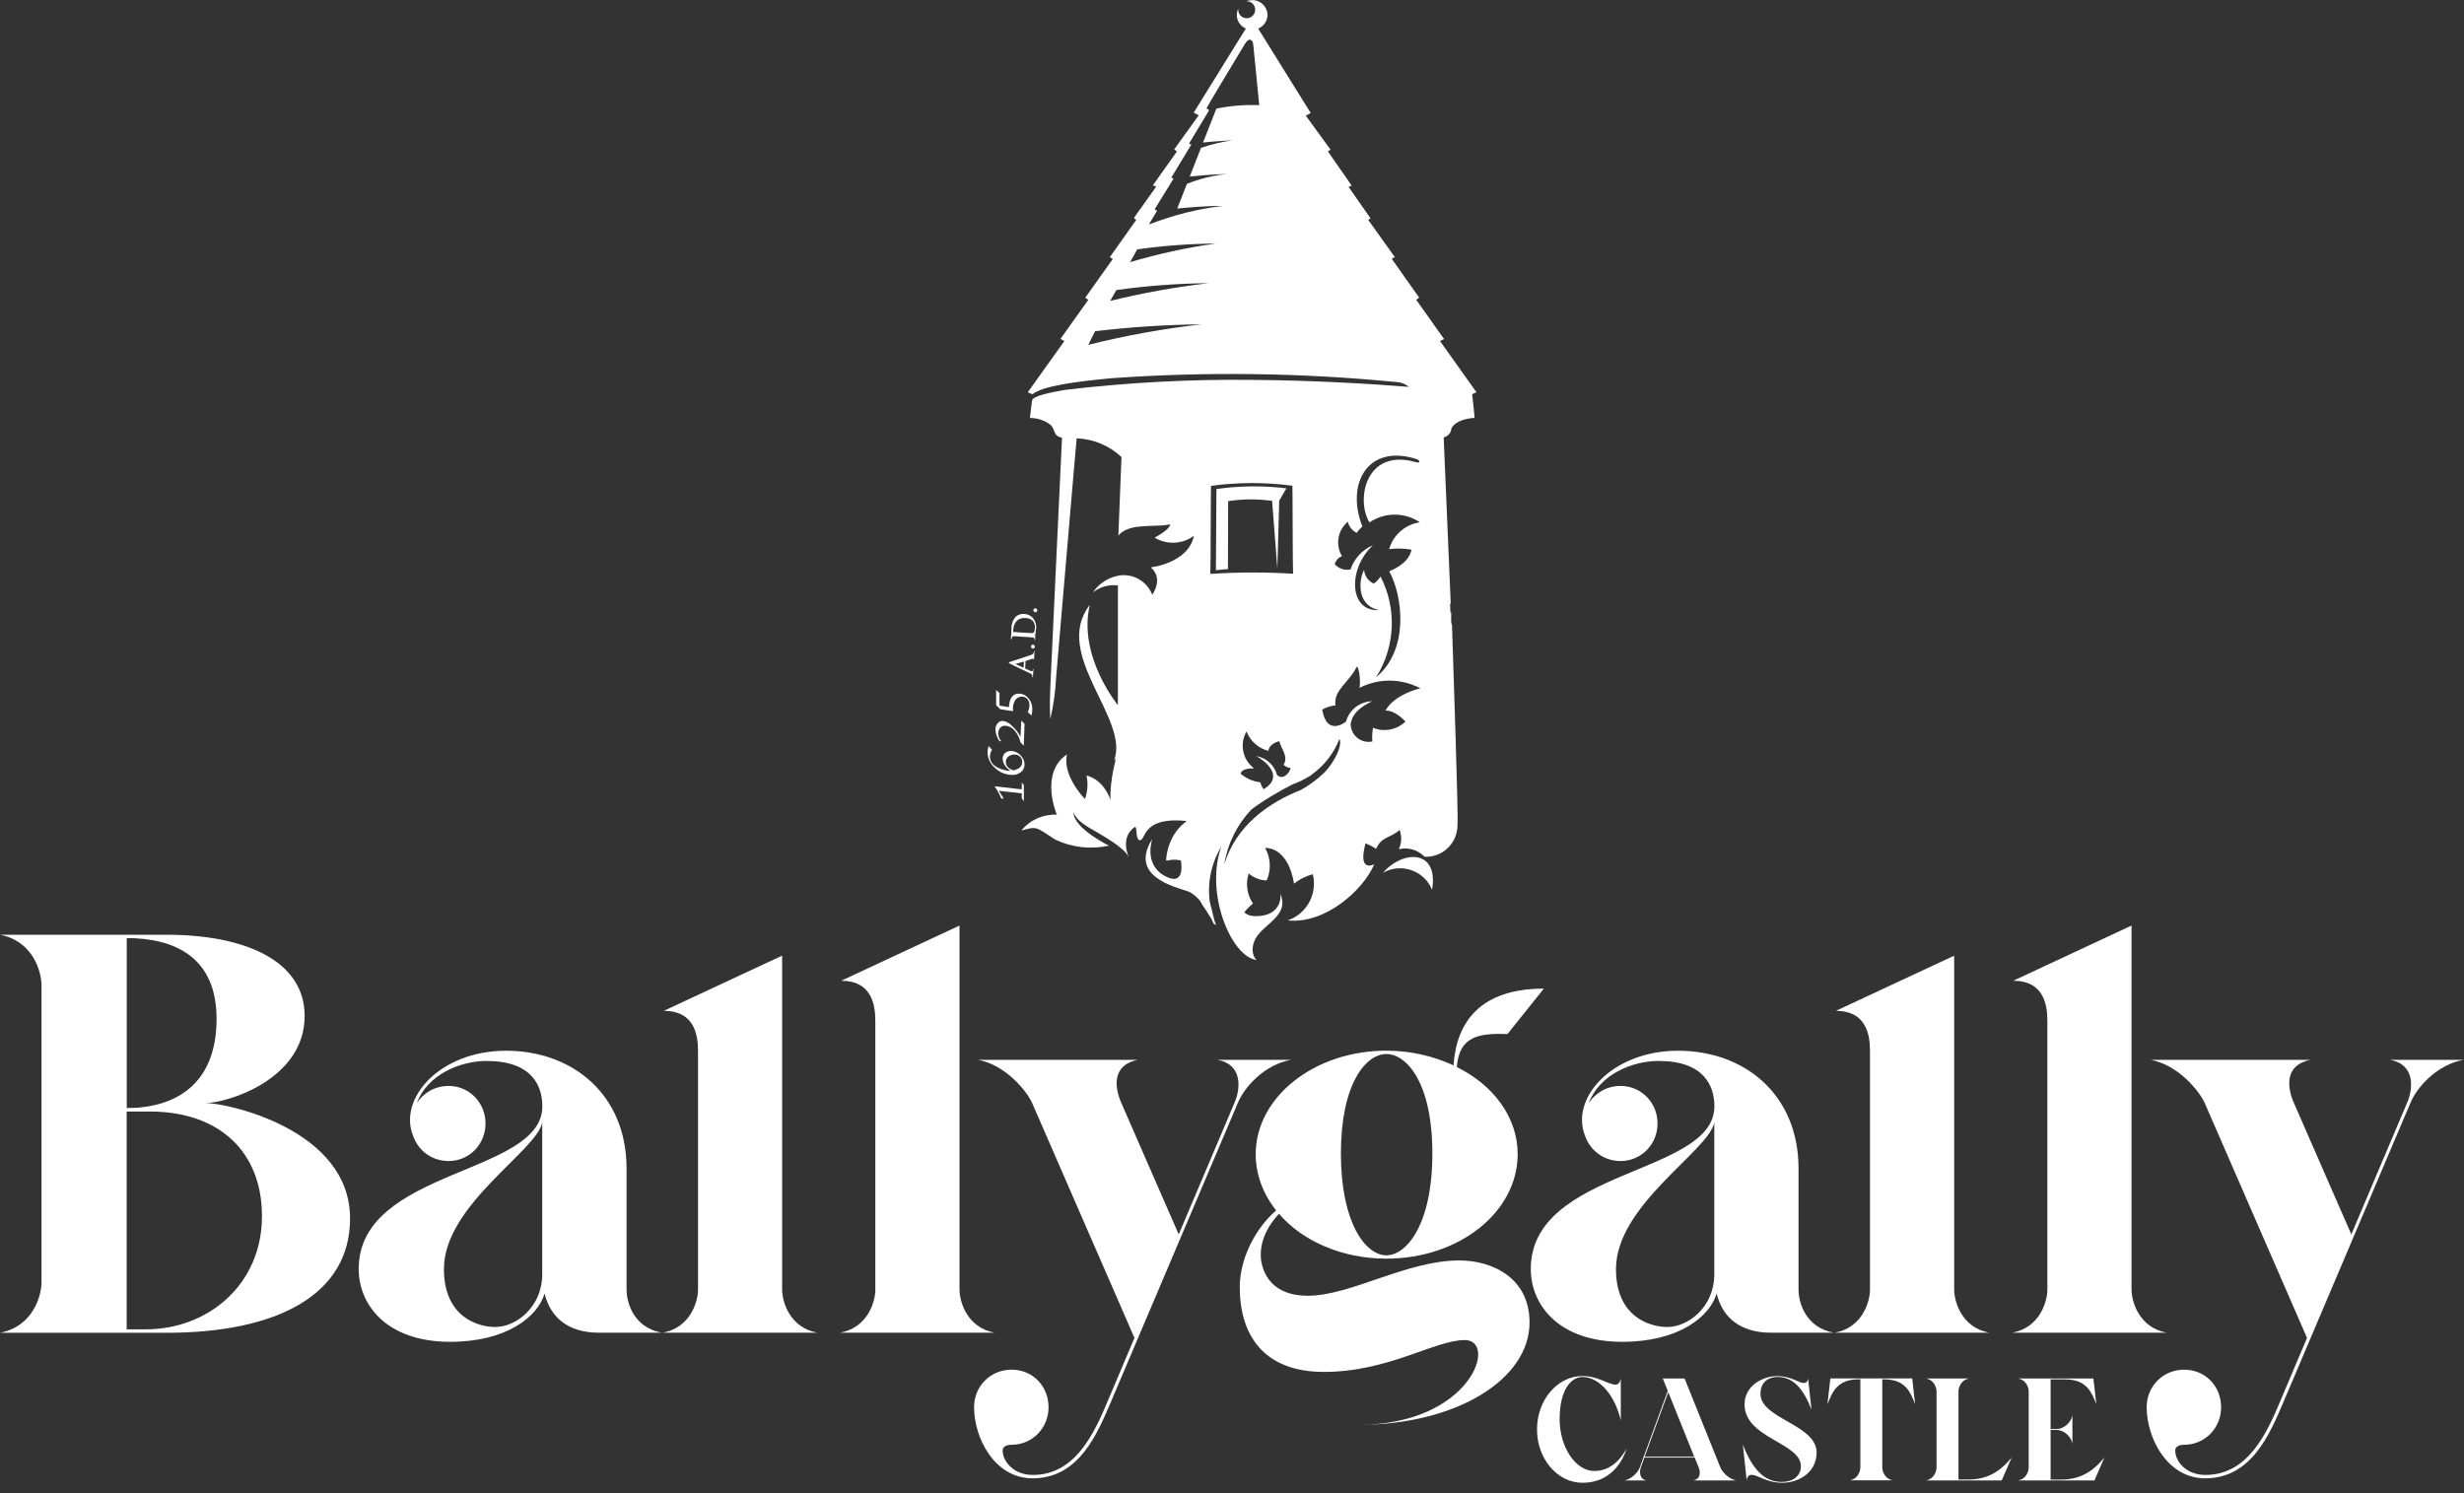 <?xml version="1.0" encoding="UTF-8"?> <svg xmlns="http://www.w3.org/2000/svg" width="66" height="40" viewBox="0 0 66 40" fill="none"><rect x="0" y="0" width="66" height="40" fill="#333333" stroke="none"/> <g clip-path="url(#clip0_318_36)"> <path d="M27.671 17.268C27.671 17.268 27.671 17.268 27.669 17.268C27.641 17.268 27.619 17.286 27.616 17.314C27.616 17.314 27.616 17.316 27.616 17.318C27.614 17.346 27.637 17.372 27.665 17.374C27.693 17.376 27.717 17.358 27.719 17.33C27.719 17.33 27.719 17.328 27.719 17.326C27.721 17.298 27.699 17.272 27.671 17.27V17.268Z" fill="white"></path> <path d="M27.058 17.783L27.58 18.033C27.623 18.053 27.651 18.072 27.653 18.112V18.138C27.653 18.138 27.653 18.148 27.659 18.148C27.665 18.148 27.669 18.144 27.669 18.132C27.671 18.09 27.673 18.041 27.673 18.031C27.673 18.005 27.679 17.969 27.681 17.94C27.681 17.93 27.681 17.926 27.673 17.924C27.665 17.922 27.667 17.926 27.665 17.936V17.948C27.665 17.975 27.651 17.983 27.637 17.981C27.619 17.979 27.6 17.973 27.584 17.965L27.465 17.91C27.465 17.91 27.459 17.906 27.459 17.902L27.471 17.711C27.471 17.711 27.474 17.703 27.477 17.703L27.663 17.646C27.663 17.646 27.679 17.646 27.681 17.652C27.681 17.652 27.681 17.652 27.681 17.654C27.681 17.662 27.681 17.666 27.689 17.666C27.697 17.666 27.695 17.656 27.697 17.642C27.703 17.573 27.707 17.513 27.709 17.481C27.711 17.448 27.709 17.44 27.703 17.44C27.697 17.44 27.697 17.445 27.695 17.451C27.695 17.463 27.691 17.475 27.689 17.487C27.683 17.505 27.671 17.529 27.59 17.555C27.457 17.602 27.099 17.717 27.05 17.733C27.03 17.741 27.022 17.745 27.022 17.753C27.022 17.761 27.03 17.767 27.054 17.779L27.058 17.783ZM27.207 17.785L27.423 17.723C27.423 17.723 27.429 17.723 27.427 17.727L27.417 17.884C27.417 17.884 27.415 17.888 27.411 17.886L27.206 17.793C27.206 17.793 27.197 17.789 27.197 17.787C27.197 17.785 27.201 17.783 27.206 17.783L27.207 17.785Z" fill="white"></path> <path d="M27.784 16.356C27.784 16.356 27.784 16.354 27.784 16.352C27.786 16.324 27.764 16.298 27.735 16.296C27.735 16.296 27.735 16.296 27.733 16.296C27.705 16.296 27.683 16.314 27.681 16.342C27.681 16.342 27.681 16.344 27.681 16.346C27.679 16.375 27.699 16.399 27.729 16.401C27.758 16.405 27.782 16.385 27.784 16.356Z" fill="white"></path> <path d="M27.087 17.122H27.093C27.093 17.122 27.101 17.118 27.101 17.11C27.101 17.098 27.101 17.088 27.105 17.078C27.113 17.05 27.127 17.044 27.155 17.044C27.183 17.044 27.207 17.044 27.336 17.054L27.488 17.064C27.566 17.07 27.635 17.074 27.669 17.08C27.693 17.086 27.711 17.09 27.711 17.108C27.711 17.118 27.711 17.128 27.711 17.138C27.711 17.148 27.711 17.152 27.717 17.152C27.723 17.152 27.727 17.146 27.727 17.136C27.727 17.124 27.727 17.096 27.729 17.078C27.731 17.06 27.729 17.038 27.729 17.029C27.729 17.007 27.735 16.979 27.739 16.947C27.743 16.915 27.75 16.88 27.752 16.848C27.766 16.743 27.735 16.638 27.669 16.556C27.608 16.491 27.526 16.451 27.437 16.447C27.357 16.439 27.276 16.465 27.213 16.515C27.129 16.606 27.087 16.727 27.093 16.852C27.089 16.904 27.089 16.957 27.087 16.981C27.087 17.005 27.079 17.058 27.076 17.104C27.076 17.116 27.076 17.122 27.083 17.122H27.087ZM27.143 16.862C27.143 16.773 27.181 16.689 27.244 16.624C27.304 16.572 27.383 16.548 27.463 16.556C27.542 16.554 27.619 16.584 27.671 16.642C27.713 16.701 27.729 16.771 27.719 16.844C27.715 16.913 27.695 16.943 27.677 16.953C27.655 16.959 27.633 16.961 27.61 16.959C27.594 16.959 27.528 16.955 27.437 16.949L27.328 16.943C27.26 16.939 27.185 16.933 27.157 16.931C27.149 16.931 27.143 16.927 27.141 16.919C27.139 16.9 27.137 16.882 27.139 16.862H27.141H27.143Z" fill="white"></path> <path d="M37.044 23.381C37.489 23.129 38.055 23.284 38.307 23.729C38.327 23.764 38.343 23.798 38.359 23.834C38.543 22.764 37.592 22.752 37.044 23.381Z" fill="white"></path> <path d="M27.111 20.759C27.197 20.764 27.282 20.735 27.351 20.681C27.411 20.631 27.445 20.556 27.443 20.477C27.443 20.383 27.401 20.292 27.33 20.229C27.266 20.159 27.173 20.12 27.079 20.118C27.02 20.116 26.964 20.137 26.919 20.175C26.879 20.211 26.855 20.266 26.857 20.32C26.857 20.384 26.879 20.449 26.915 20.503C26.954 20.564 27.008 20.614 27.07 20.649H27.046C26.972 20.647 26.899 20.631 26.829 20.606C26.76 20.584 26.696 20.552 26.637 20.508C26.561 20.451 26.516 20.362 26.516 20.266C26.516 20.201 26.537 20.139 26.573 20.084L26.478 19.985C26.462 20.042 26.452 20.1 26.452 20.159C26.456 20.32 26.53 20.471 26.655 20.574C26.778 20.693 26.942 20.758 27.111 20.759ZM26.942 20.407C26.942 20.352 26.966 20.302 27.008 20.268C27.056 20.231 27.117 20.211 27.177 20.213C27.232 20.213 27.284 20.231 27.322 20.27C27.361 20.304 27.383 20.354 27.381 20.407C27.381 20.528 27.302 20.604 27.145 20.637C27.01 20.592 26.942 20.518 26.942 20.407Z" fill="white"></path> <path d="M26.797 19.86C26.797 19.86 26.811 19.856 26.817 19.852C26.768 19.794 26.74 19.721 26.738 19.646C26.738 19.592 26.754 19.54 26.788 19.499C26.821 19.461 26.869 19.441 26.919 19.441C27.016 19.445 27.109 19.489 27.171 19.564C27.252 19.657 27.308 19.767 27.334 19.886L27.423 19.977L27.443 19.39L27.357 19.304L27.334 19.737C27.274 19.622 27.193 19.519 27.097 19.435C27.032 19.366 26.946 19.322 26.853 19.312C26.8 19.312 26.75 19.338 26.72 19.38C26.682 19.425 26.662 19.481 26.663 19.54C26.666 19.612 26.682 19.683 26.712 19.747C26.744 19.824 26.774 19.862 26.799 19.862L26.797 19.86Z" fill="white"></path> <path d="M27.137 19.054C27.135 19.032 27.133 19.01 27.133 18.988C27.129 18.905 27.151 18.822 27.197 18.752C27.236 18.693 27.302 18.661 27.371 18.661C27.427 18.661 27.482 18.683 27.518 18.725C27.558 18.772 27.578 18.832 27.574 18.893C27.572 18.957 27.558 19.02 27.53 19.076L27.627 19.169C27.645 19.11 27.653 19.05 27.651 18.989C27.653 18.885 27.614 18.782 27.544 18.703C27.482 18.627 27.389 18.582 27.29 18.582C27.129 18.582 27.04 18.703 27.024 18.945L26.772 18.901V18.568L26.682 18.481V18.891L26.794 19L27.135 19.052L27.137 19.054Z" fill="white"></path> <path d="M34.074 13.417L34.215 15.232L34.265 13.411L34.457 13.082C33.834 13.006 33.203 13.012 32.583 13.101C32.579 13.589 32.569 15.276 32.569 15.276C32.748 15.254 32.774 15.252 32.891 15.246C32.891 15.123 32.897 13.746 32.897 13.425C33.286 13.365 33.681 13.363 34.07 13.417H34.074Z" fill="white"></path> <path d="M26.831 21.306C26.813 21.273 26.786 21.235 26.754 21.185L27.369 21.253V21.388L27.425 21.461V21.035L27.369 20.963V21.146L26.639 21.064C26.712 21.165 26.772 21.273 26.819 21.39L26.887 21.398L26.877 21.382L26.831 21.304V21.306Z" fill="white"></path> <path d="M38.865 11.514C38.928 11.304 39.236 11.207 39.496 11.195C39.496 11.114 39.453 10.762 39.433 10.56C39.5 10.532 39.548 10.508 39.548 10.508L38.571 9.135L38.68 9.082L37.934 8.03L38.013 7.973L37.279 6.933L37.362 6.889L36.651 5.893L36.709 5.847L36.123 5.008L36.206 4.972L35.569 4.056L35.639 4.008L34.977 3.099L35.109 3.028L33.701 0.766C33.85 0.706 33.949 0.562 33.951 0.401C33.947 0.177 33.762 -0.002 33.538 0.004C33.484 0.004 33.431 0.014 33.383 0.034H33.403C33.528 0.038 33.627 0.145 33.621 0.27C33.617 0.395 33.51 0.494 33.385 0.488C33.264 0.484 33.167 0.383 33.167 0.262C33.167 0.25 33.167 0.24 33.171 0.228C33.143 0.282 33.129 0.343 33.129 0.403C33.129 0.56 33.226 0.704 33.371 0.764L31.974 3.018L32.108 3.089L31.451 4.004L31.525 4.056L30.881 4.964L30.969 5L30.373 5.838L30.435 5.891L29.726 6.891L29.809 6.935L29.069 7.976L29.152 8.032L28.404 9.08L28.509 9.137C28.509 9.137 27.778 10.161 27.532 10.506C27.594 10.55 27.663 10.55 27.653 10.564C27.921 10.338 28.837 10.219 29.784 10.131C32.329 9.951 34.884 9.988 37.42 10.236C37.537 10.244 37.646 10.288 37.735 10.364C36.727 10.282 35.158 10.187 33.534 10.177C31.856 10.157 30.177 10.248 28.509 10.447C28.219 10.502 27.637 10.6 27.643 10.739C27.623 10.868 27.608 11.056 27.586 11.197C27.77 11.197 27.949 11.252 28.1 11.352C28.297 11.486 28.177 11.675 28.447 11.725C28.447 11.725 28.221 16.493 28.132 18.449C28.11 18.925 28.132 19.229 28.132 19.261C28.219 18.898 28.271 18.529 28.288 18.157C28.485 15.897 28.817 11.927 28.84 11.742C29.287 11.76 29.714 11.937 30.04 12.243L29.956 14.354C29.956 14.354 30.067 14.151 30.508 14.108C30.949 14.066 31.074 14.102 31.346 14.046C31.326 14.199 30.927 14.403 30.927 14.403C31.255 14.6 31.672 14.582 31.98 14.354C31.827 15.094 30.822 15.199 30.822 15.199C30.822 15.199 31.179 15.449 30.864 15.933C30.731 15.592 30.391 15.378 30.026 15.411C29.72 15.447 29.444 15.616 29.273 15.872C29.46 15.721 29.704 15.653 29.944 15.683V18.89C29.944 18.89 28.868 17.584 29.19 16.207C28.163 17.528 30.28 19.267 29.839 20.378C29.857 20.358 29.873 20.334 29.891 20.312C29.799 20.677 29.724 21.132 29.748 21.429C29.662 21.199 29.478 20.874 29.103 20.775C29.148 20.985 29.134 21.203 29.061 21.404C29.061 21.404 28.447 20.784 28.58 20.209C27.832 20.713 28.308 21.824 28.308 21.824C27.941 21.808 27.588 21.965 27.359 22.249C27.778 22.136 27.721 22.136 28.267 22.493C28.717 22.705 29.222 22.761 29.706 22.654C29.706 22.654 28.769 22.205 28.749 21.759C28.84 21.985 29.099 22.138 29.387 22.296C29.551 22.402 30.085 22.683 30.23 22.949C30.278 23.037 29.954 22.469 30.391 22.158C30.476 22.098 30.399 22.529 30.542 22.509C30.693 22.487 30.604 21.872 31.777 21.993C31.821 21.997 31.322 22.237 31.237 22.997C31.221 23.136 31.312 22.975 31.63 23.052C31.63 23.052 31.777 23.777 31.201 23.467C30.621 23.152 30.866 22.473 30.866 22.473C30.23 23.479 31.463 23.753 31.817 23.878C31.936 23.92 32.045 24.017 32.14 24.126C32.198 24.229 32.252 24.316 32.297 24.374C32.341 24.447 32.389 24.525 32.446 24.612C32.506 24.747 32.533 24.785 32.537 24.753C32.541 24.759 32.545 24.767 32.551 24.773C32.557 24.783 32.571 24.775 32.567 24.765C32.551 24.727 32.539 24.686 32.525 24.646C32.504 24.541 32.46 24.374 32.406 24.168C32.337 23.66 32.438 23.136 32.712 22.685C32.265 23.941 32.992 25.662 33.675 25.719C33.588 25.701 33.465 25.416 33.647 25.118C33.88 24.731 34.543 24.521 34.294 23.945C34.328 24.18 34.193 24.408 33.969 24.489C33.879 24.525 33.494 24.616 33.33 24.437C33.399 24.352 33.477 24.275 33.562 24.205C33.401 23.969 33.359 23.671 33.447 23.398C33.58 23.515 33.752 23.582 33.929 23.586C34.054 23.303 34.038 22.981 33.885 22.713C34.555 22.733 34.66 23.671 34.66 23.671C34.809 23.555 34.98 23.469 35.164 23.419C35.295 23.943 35.005 24.481 34.493 24.656C35.488 24.765 36.516 23.848 36.808 23.156C36.379 23.336 36.542 22.715 36.578 22.594C36.677 22.632 36.772 22.681 36.86 22.741C37.005 22.402 37.229 22.465 37.489 22.233C37.553 22.4 37.547 22.588 37.467 22.749C37.717 22.689 37.98 22.765 38.16 22.953C38.341 22.959 38.519 22.906 38.67 22.808C38.909 22.644 39.048 22.37 39.04 22.08C39.065 21.886 38.929 17.838 38.893 16.743C38.879 16.713 38.871 16.683 38.871 16.651V16.417C38.871 16.417 38.871 16.407 38.871 16.403C38.865 16.405 38.859 16.407 38.851 16.411C38.849 16.334 38.845 16.255 38.841 16.179C38.851 16.175 38.859 16.173 38.859 16.173C38.859 16.173 38.744 13.405 38.67 11.719C38.768 11.693 38.847 11.617 38.873 11.518L38.865 11.514ZM29.15 9.238L29.331 8.873C30.278 8.76 31.233 8.699 32.186 8.689C31.163 8.804 30.149 8.988 29.15 9.238ZM29.736 8.064L29.903 7.77C30.723 7.655 31.549 7.594 32.375 7.586C31.487 7.689 30.604 7.848 29.736 8.062V8.064ZM30.272 7.022L30.459 6.681C31.157 6.582 31.86 6.53 32.565 6.524C31.789 6.633 31.023 6.8 30.272 7.022ZM32.583 2.907C32.468 3.197 32.347 3.504 32.224 3.818C32.327 3.806 32.573 3.782 33.02 3.756C32.73 3.798 32.446 3.867 32.17 3.96L31.868 4.73C31.993 4.716 32.396 4.675 32.875 4.659C32.504 4.697 32.14 4.786 31.793 4.925L31.533 5.587C31.749 5.564 32.331 5.512 32.742 5.518C32.307 5.57 31.878 5.657 31.459 5.78V5.784C31.225 5.845 30.774 6.012 30.774 6.012L30.993 5.647L30.929 5.605L31.433 4.788L31.374 4.758L31.914 3.867L31.846 3.851L32.389 2.95C32.363 2.935 32.339 2.919 32.317 2.903C32.363 2.804 33.022 1.714 33.351 1.169C33.463 0.984 33.554 1.075 33.568 1.185C33.604 1.564 33.655 2.014 33.729 2.818C33.347 2.8 32.962 2.833 32.585 2.909L32.583 2.907ZM35.944 14.895C35.764 14.592 35.831 14.203 36.101 13.977C36.133 14.106 36.22 14.215 36.339 14.274C36.383 14.211 36.433 14.155 36.492 14.104C36.04 12.955 36.641 11.873 37.954 12.302C38.057 12.346 38.031 12.419 37.922 12.379C36.58 11.998 36.312 13.385 36.681 13.995C37.088 13.719 37.622 13.717 38.031 13.991C37.64 14.05 37.318 14.33 37.209 14.711C37.408 14.685 37.612 14.691 37.809 14.725C37.767 14.915 37.636 15.124 37.213 15.306C37.58 15.977 37.747 17.413 36.86 18.142C37.376 17.328 37.42 16.302 36.979 15.445C36.931 15.52 36.87 15.582 36.798 15.634C36.653 15.57 36.554 15.431 36.538 15.272C36.433 15.419 36.27 16.203 36.939 16.344C36.117 16.39 36.105 15.221 36.776 14.606C36.492 14.725 36.274 14.961 36.175 15.254C36.018 15.288 35.855 15.233 35.752 15.112C35.78 15.014 35.853 14.933 35.95 14.897L35.944 14.895ZM32.42 15.374C32.43 15.171 32.43 13.108 32.438 13.016C33.161 12.917 33.895 12.917 34.618 13.012C34.624 13.068 34.624 15.161 34.636 15.37C33.899 15.324 33.159 15.326 32.422 15.374H32.42ZM34.1 20.802C34.102 20.86 34.088 20.999 33.846 21.144C33.806 21.088 33.776 21.023 33.758 20.957C33.562 20.935 33.379 20.854 33.23 20.725C33.27 20.562 33.594 20.586 33.594 20.586C33.284 20.356 33.195 19.931 33.389 19.596C33.49 19.854 33.709 20.048 33.977 20.116C33.977 20.116 33.967 19.933 34.273 19.854C34.279 20.015 34.533 20.249 34.38 20.493C34.437 20.521 34.465 20.568 34.566 20.57C34.563 20.695 34.356 20.919 34.205 20.757C34.134 20.495 33.917 20.3 33.651 20.255C33.885 20.384 34.112 20.604 34.102 20.802H34.1ZM35.361 20.794C35.361 20.794 35.369 20.794 35.373 20.79C35.21 20.929 35.029 21.062 34.843 21.163C33.967 21.511 33.117 22.116 32.794 23.148C32.883 22.594 33.139 22.088 33.516 21.689C33.824 21.451 34.289 21.181 34.63 21.009C34.755 20.965 34.874 20.91 34.987 20.844C35.077 20.8 35.122 20.769 35.142 20.745C35.47 20.509 35.73 20.181 35.877 19.794C35.988 20.003 35.633 20.604 35.359 20.794H35.361ZM38.045 18.439C37.281 18.638 37.112 19.036 37.112 19.036C37.112 19.036 37.342 19.005 37.646 19.33C37.414 19.552 37.074 19.618 36.778 19.497C36.754 19.618 36.748 19.739 36.76 19.862C36.504 19.919 36.248 19.757 36.191 19.499C36.183 19.461 36.179 19.421 36.179 19.382C36.242 19.08 36.455 18.939 36.749 18.786C36.423 18.796 36.141 19.015 36.054 19.33C36.054 19.33 35.541 19.753 35.416 19.009C35.525 18.947 35.647 18.909 35.772 18.896C35.71 18.487 36.149 18.273 36.339 17.862C36.415 17.858 36.451 18.35 36.411 18.429C36.925 18.165 37.535 18.169 38.045 18.439Z" fill="white"></path> <path d="M1.112 34.347V26.396C1.112 26.031 0.884 25.208 0 25.041H4.461C6.546 25.041 8.16 25.727 8.16 27.218C8.16 28.924 6.075 29.549 5.51 29.549C6.075 29.549 9.377 30.25 9.377 32.642C9.377 34.682 7.428 35.704 4.459 35.704H0C0.882 35.537 1.112 34.714 1.112 34.349V34.347ZM3.395 25.13V29.684C4.688 29.684 5.801 29.059 5.801 27.293C5.801 25.648 4.688 25.13 3.395 25.13ZM3.913 35.611C5.557 35.611 7.017 34.424 7.017 32.579C7.017 30.857 5.875 29.777 4.017 29.777H3.393V35.611H3.911H3.913Z" fill="white"></path> <path d="M17.722 35.702H16.048C15.195 35.702 14.738 35.274 14.587 34.651C14.404 35.276 13.568 35.946 12.06 35.946C10.34 35.946 9.608 34.94 9.608 33.996C9.608 31.301 14.527 31.482 14.527 29.639C14.527 29.091 14.252 28.422 13.036 28.422C12.32 28.422 11.452 28.787 11.164 29.549C11.347 29.274 11.651 29.091 12.016 29.091C12.564 29.091 13.005 29.532 13.005 30.097C13.005 30.662 12.564 31.103 12.016 31.103C11.575 31.103 11.21 30.829 11.073 30.448C10.646 29.442 11.774 28.148 13.555 28.148C15.336 28.148 16.783 29.321 16.783 31.301V34.544C16.783 34.909 16.98 35.565 17.726 35.702H17.722ZM13.275 35.548C13.807 35.548 14.524 35.03 14.524 34.131V30.065C14.404 30.811 11.891 32.274 11.891 33.996C11.891 35.276 12.79 35.55 13.277 35.55L13.275 35.548Z" fill="white"></path> <path d="M17.782 27.079L20.95 25.601V34.544C20.95 34.865 21.147 35.565 21.893 35.702H17.752C18.498 35.565 18.697 34.863 18.697 34.544V28.146C18.697 27.688 18.576 27.079 17.784 27.079H17.782ZM23.446 34.544V27.339C23.446 26.881 23.325 26.273 22.533 26.273L25.701 24.795V34.544C25.701 34.865 25.898 35.565 26.643 35.702H22.503C23.248 35.565 23.448 34.863 23.448 34.544H23.446Z" fill="white"></path> <path d="M27.101 38.704C26.964 38.704 26.857 38.75 26.857 38.857C26.857 39.147 27.147 39.512 27.663 39.512C28.805 39.512 29.307 38.399 29.672 37.532L30.387 35.841L27.647 29.549C27.494 29.214 26.931 28.529 26.2 28.392H30.477C29.776 28.529 29.853 29.137 30.036 29.549L31.573 33.069L33.064 29.549C33.232 29.168 33.292 28.513 32.607 28.392H34.586C33.885 28.513 33.336 29.107 33.155 29.549L29.76 37.547C29.395 38.399 28.908 39.603 27.659 39.603C26.639 39.603 26.091 38.52 26.091 37.698C26.091 37.133 26.532 36.692 27.097 36.692C27.661 36.692 28.086 37.133 28.086 37.698C28.086 38.262 27.645 38.704 27.097 38.704H27.101Z" fill="white"></path> <path d="M34.257 32.518C34.029 32.762 33.77 33.143 33.77 33.615C33.77 33.95 33.953 34.712 35.033 34.712C36.175 34.712 37.682 33.766 39.083 33.766C39.981 33.766 40.97 34.238 40.97 35.428C40.97 36.952 39.006 38.169 36.389 38.169C39.403 38.169 40.134 35.899 39.236 35.899C38.43 35.899 37.195 36.752 35.46 36.752C33.832 36.752 33.208 35.746 33.208 34.482C33.208 33.706 33.635 32.897 34.183 32.426C33.832 31.984 33.635 31.466 33.635 30.918C33.635 29.393 35.202 28.146 37.136 28.146C37.791 28.146 38.416 28.299 38.934 28.541C39.01 27.367 39.665 26.484 41.353 26.484L40.378 27.702C39.602 27.672 39.085 27.763 39.022 28.585C40.011 29.073 40.652 29.94 40.652 30.916C40.652 32.47 39.085 33.718 37.134 33.718C35.948 33.718 34.882 33.246 34.257 32.514V32.518ZM37.134 33.629C37.682 33.629 38.367 32.791 38.367 30.901C38.367 29.012 37.682 28.236 37.134 28.236C36.586 28.236 35.917 29.029 35.917 30.901C35.917 32.775 36.586 33.629 37.134 33.629Z" fill="white"></path> <path d="M49.116 35.702H47.442C46.59 35.702 46.132 35.274 45.981 34.651C45.798 35.276 44.962 35.946 43.455 35.946C41.734 35.946 41.003 34.94 41.003 33.996C41.003 31.301 45.921 31.482 45.921 29.639C45.921 29.091 45.647 28.422 44.428 28.422C43.713 28.422 42.844 28.787 42.556 29.549C42.739 29.274 43.044 29.091 43.408 29.091C43.956 29.091 44.398 29.532 44.398 30.097C44.398 30.662 43.956 31.103 43.408 31.103C42.967 31.103 42.602 30.829 42.465 30.448C42.038 29.442 43.167 28.148 44.948 28.148C46.729 28.148 48.175 29.321 48.175 31.301V34.544C48.175 34.909 48.373 35.565 49.12 35.702H49.116ZM44.67 35.548C45.202 35.548 45.919 35.03 45.919 34.131V30.065C45.798 30.811 43.285 32.274 43.285 33.996C43.285 35.276 44.184 35.55 44.672 35.55L44.67 35.548Z" fill="white"></path> <path d="M49.177 27.079L52.344 25.601V34.544C52.344 34.865 52.541 35.565 53.287 35.702H49.146C49.892 35.565 50.089 34.863 50.089 34.544V28.146C50.089 27.688 49.968 27.079 49.177 27.079ZM54.84 34.544V27.339C54.84 26.881 54.719 26.273 53.928 26.273L57.095 24.795V34.544C57.095 34.865 57.292 35.565 58.038 35.702H53.897C54.643 35.565 54.84 34.863 54.84 34.544Z" fill="white"></path> <path d="M58.509 38.704C58.372 38.704 58.265 38.75 58.265 38.857C58.265 39.147 58.555 39.512 59.071 39.512C60.214 39.512 60.715 38.399 61.08 37.532L61.795 35.841L59.055 29.549C58.902 29.214 58.34 28.529 57.608 28.392H61.886C61.185 28.529 61.261 29.137 61.445 29.549L62.982 33.069L64.473 29.549C64.64 29.168 64.701 28.513 64.016 28.392H65.994C65.293 28.513 64.745 29.107 64.564 29.549L61.169 37.547C60.804 38.399 60.316 39.603 59.067 39.603C58.048 39.603 57.5 38.52 57.5 37.698C57.5 37.133 57.941 36.692 58.505 36.692C59.069 36.692 59.494 37.133 59.494 37.698C59.494 38.262 59.053 38.704 58.505 38.704H58.509Z" fill="white"></path> <path d="M42.387 39.722C41.716 39.722 41.17 39.081 41.17 38.293C41.17 37.504 41.716 36.863 42.387 36.863C42.812 36.863 43.078 37.093 43.273 37.093C43.36 37.093 43.402 37.011 43.414 36.926V38.051C43.247 37.337 42.814 36.888 42.389 36.888C42.097 36.888 41.776 37.204 41.776 38.025C41.776 38.746 42.189 39.406 42.705 39.406C43.173 39.406 43.439 39.043 43.572 38.805C43.396 39.343 42.995 39.722 42.389 39.722H42.387Z" fill="white"></path> <path d="M45.502 39.313L45.393 39.047H44.047L43.95 39.313C43.916 39.413 43.9 39.621 44.105 39.66H43.509C43.725 39.621 43.888 39.413 43.922 39.313L44.672 37.26L44.539 36.928H45.123L46.082 39.313C46.12 39.413 46.289 39.617 46.507 39.66H45.353C45.574 39.617 45.54 39.41 45.502 39.313ZM45.381 39.024L44.686 37.295L44.053 39.024H45.379H45.381Z" fill="white"></path> <path d="M48.314 37.049C48.377 37.049 48.419 37.014 48.431 36.928L48.522 37.762C48.304 37.2 48.034 36.887 47.609 36.887C47.38 36.887 47.156 37.016 47.156 37.341C47.156 38.008 48.659 38.162 48.659 38.91C48.659 39.452 48.175 39.722 47.742 39.722C47.309 39.722 47.091 39.51 46.918 39.51C46.848 39.51 46.801 39.553 46.785 39.651L46.684 38.7C46.934 39.341 47.242 39.7 47.726 39.7C48.018 39.7 48.238 39.547 48.238 39.278C48.238 38.645 46.729 38.532 46.729 37.623C46.729 37.115 47.228 36.865 47.595 36.865C47.994 36.865 48.169 37.049 48.316 37.049H48.314Z" fill="white"></path> <path d="M48.949 37.617L49.028 36.926H51.22L51.298 37.617C51.173 37.305 51.048 36.95 50.46 36.95H50.418V39.311C50.418 39.406 50.476 39.615 50.702 39.657H49.547C49.773 39.615 49.831 39.404 49.831 39.311V36.95H49.789C49.201 36.95 49.076 37.305 48.951 37.617H48.949Z" fill="white"></path> <path d="M53.883 39.047L53.617 39.66H51.588C51.814 39.617 51.872 39.406 51.872 39.313V37.275C51.872 37.18 51.814 36.97 51.588 36.928H52.743C52.517 36.97 52.459 37.182 52.459 37.275V39.635H52.729C53.353 39.635 53.67 39.297 53.883 39.047Z" fill="white"></path> <path d="M56.367 39.047L56.101 39.66H54.056C54.282 39.617 54.34 39.406 54.34 39.313V37.275C54.34 37.18 54.282 36.97 54.056 36.928H56.073L56.152 37.619C56.027 37.307 55.902 36.952 55.314 36.952H54.927V38.282H55.094C55.294 38.282 55.511 38.075 55.511 37.879V38.708C55.511 38.512 55.294 38.307 55.094 38.307H54.927V39.637H55.211C55.835 39.637 56.152 39.299 56.365 39.049L56.367 39.047Z" fill="white"></path> </g> <defs> <clipPath id="clip0_318_36"> <rect width="66" height="39.722" fill="white"></rect> </clipPath> </defs> </svg> 